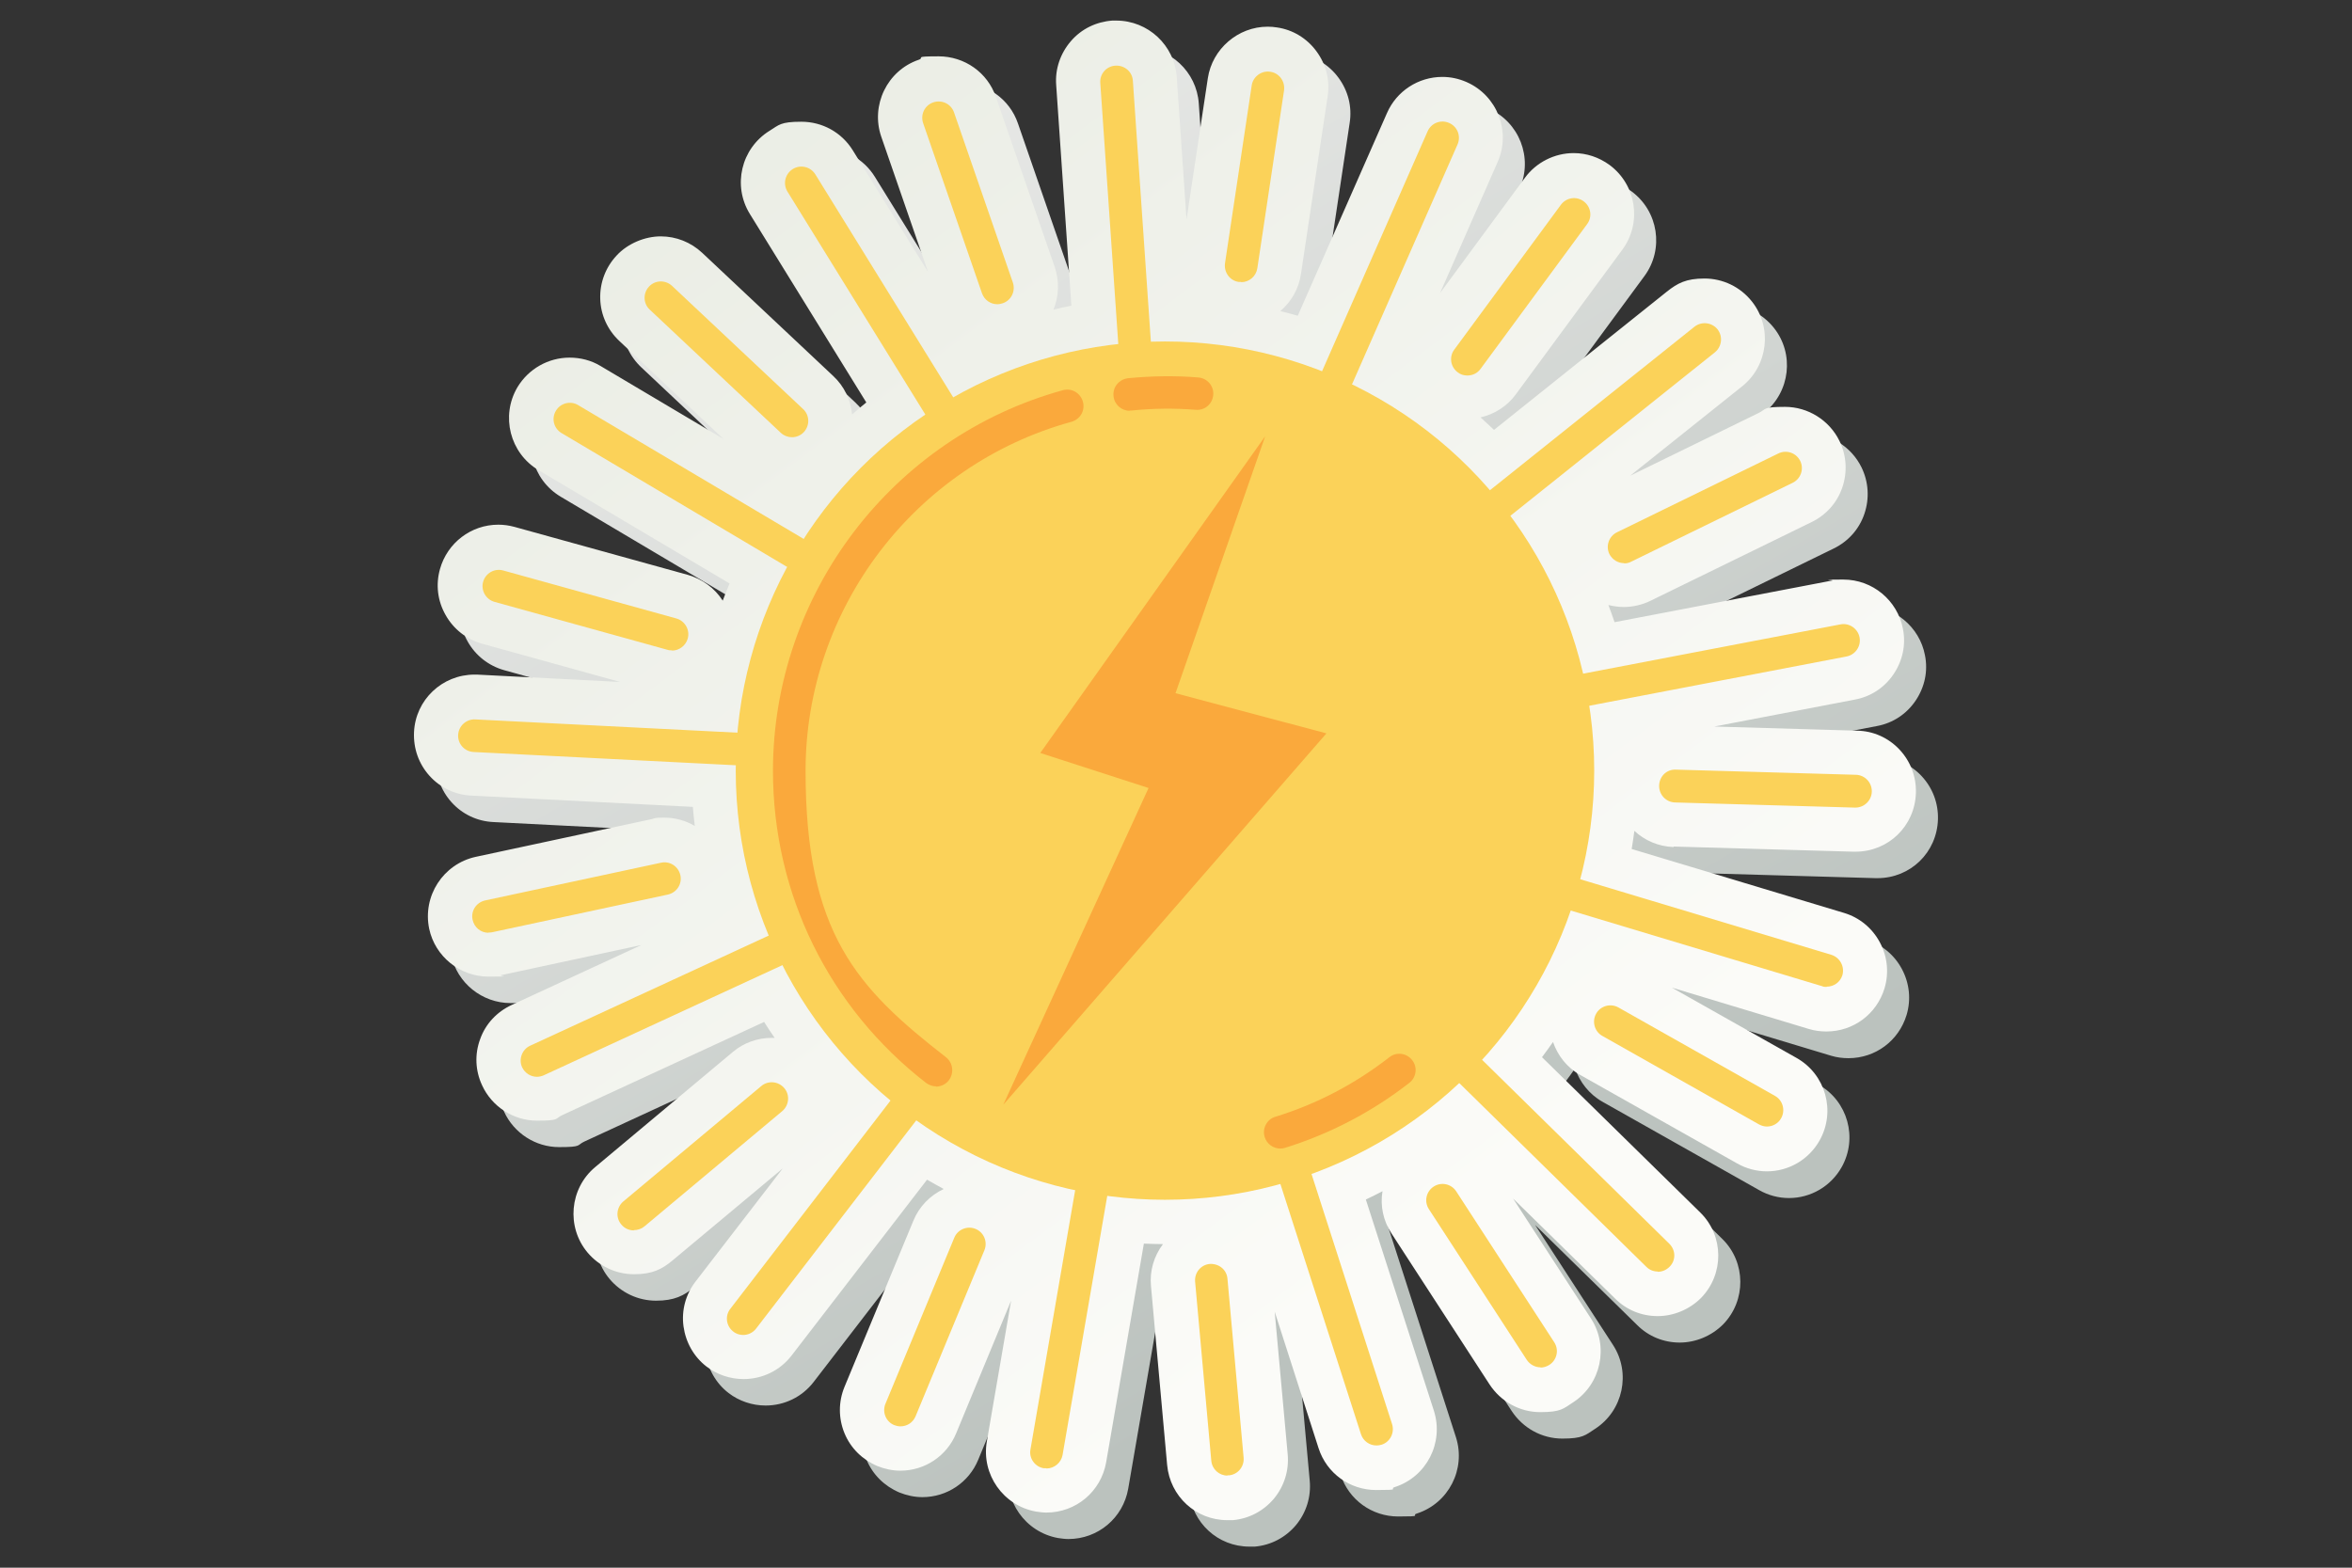 <?xml version="1.0" encoding="UTF-8"?>
<svg id="Ebene_1" xmlns="http://www.w3.org/2000/svg" version="1.1" xmlns:xlink="http://www.w3.org/1999/xlink" viewBox="0 0 960 640">
  <rect x="0" y="0" width="960" height="640" fill="#333333" stroke="none"/>
  <!-- Generator: Adobe Illustrator 29.6.1, SVG Export Plug-In . SVG Version: 2.1.1 Build 9)  -->
  <defs>
    <style>
      .st0 {
        fill: #fbd259;
      }

      .st1 {
        fill: url(#linear-gradient1);
      }

      .st2 {
        fill: #faa93c;
      }

      .st3 {
        fill: url(#linear-gradient);
      }
    </style>
    <linearGradient id="linear-gradient" x1="335.2" y1="70.1" x2="660.7" y2="626.4" gradientUnits="userSpaceOnUse">
      <stop offset="0" stop-color="#e7e8e6"/>
      <stop offset=".8" stop-color="#bbc2be"/>
    </linearGradient>
    <linearGradient id="linear-gradient1" x1="606.4" y1="490.2" x2="232.6" y2="-10.6" gradientUnits="userSpaceOnUse">
      <stop offset="0" stop-color="#fbfbf8"/>
      <stop offset="1" stop-color="#e8ebe2"/>
    </linearGradient>
  </defs>
  <path class="st3" d="M692.2,356.4l73.3,2.1c.3,0,.5,0,.8,0,13.5,0,24.3-10.5,24.7-24,.2-6.6-2.2-12.9-6.7-17.7-4.5-4.8-10.7-7.6-17.3-7.7l-58.3-1.7,57.4-11c6.5-1.2,12.1-4.9,15.8-10.4,3.7-5.5,5.1-12,3.8-18.5-2.2-11.6-12.4-20.1-24.3-20.1s-3.1.1-4.6.4l-88.8,17c-.8-2.3-1.6-4.7-2.5-7,2,.5,4.2.8,6.3.8,3.7,0,7.5-.9,10.8-2.5l65.9-32.2c5.9-2.9,10.4-7.9,12.5-14.2,2.1-6.2,1.7-13-1.2-18.9-4.1-8.4-12.8-13.9-22.2-13.9s-7.5.9-10.8,2.5l-52.4,25.6,45.7-36.5c10.6-8.5,12.4-24.1,3.9-34.7-4.7-5.9-11.8-9.3-19.3-9.3s-11,1.9-15.4,5.4l-70.5,56.4c-1.8-1.7-3.6-3.4-5.5-5.1,5.7-1.3,10.9-4.6,14.4-9.4l43.5-59.1c8.1-11,5.7-26.5-5.3-34.6-4.3-3.1-9.3-4.8-14.6-4.8-7.8,0-15.3,3.8-19.9,10.1l-34.6,47,23.5-53.5c5.5-12.5-.2-27.1-12.7-32.6-3.2-1.4-6.5-2.1-9.9-2.1-9.8,0-18.7,5.8-22.6,14.8l-36.4,82.7c-2.4-.7-4.8-1.3-7.1-1.9,4.4-3.8,7.5-9,8.4-15.1l10.9-72.6c1-6.5-.6-13-4.6-18.4-3.9-5.3-9.7-8.8-16.1-9.7-1.2-.2-2.5-.3-3.8-.3-12.1,0-22.6,9.1-24.4,21l-8.7,57.7-4-58.2c-.9-12.9-11.7-23-24.7-23s-.9,0-1.3,0c0,0-.2,0-.3,0-6.6.5-12.6,3.4-16.9,8.4-4.3,5-6.5,11.4-6,17.9l6.2,90.1c-2.5.5-4.9,1-7.3,1.6,2.2-5.4,2.5-11.5.5-17.4l-24-69.4c-3.4-10-12.8-16.6-23.4-16.6s-5.5.5-8.1,1.4c-12.9,4.4-19.7,18.5-15.3,31.4l19.1,55.2-30.7-49.6c-4.5-7.3-12.4-11.7-21-11.7s-9.1,1.3-13,3.7c-11.6,7.2-15.2,22.4-8,34l47.5,76.9c-2,1.6-3.9,3.2-5.8,4.9-.6-6-3.2-11.5-7.7-15.7l-53.5-50.3c-4.6-4.3-10.6-6.7-16.9-6.7s-13.4,2.8-18,7.8c-4.5,4.8-6.9,11.1-6.7,17.7.2,6.6,3,12.7,7.8,17.2l42.5,40-50.2-29.8c-3.8-2.3-8.2-3.4-12.6-3.4-8.7,0-16.8,4.6-21.3,12.1-6.9,11.7-3.1,26.9,8.7,33.9l77.9,46.2c-1,2.3-1.9,4.7-2.8,7-3.3-5.1-8.3-8.8-14.2-10.5l-70.8-19.6c-2.2-.6-4.4-.9-6.6-.9-11.1,0-20.8,7.4-23.8,18.1-1.8,6.4-1,13,2.3,18.8,3.2,5.7,8.5,9.9,14.9,11.7l56.3,15.6-58.4-3c-.3,0-.7,0-1,0-13.2,0-24.1,10.3-24.7,23.5-.3,6.6,1.9,12.9,6.3,17.8,4.4,4.9,10.5,7.8,17.1,8.1l90.4,4.6c.2,2.6.5,5.2.8,7.8-3.7-2.2-8-3.4-12.4-3.4s-3.5.2-5.2.6l-71.8,15.4c-13.3,2.9-21.8,16-19,29.4,2.4,11.3,12.6,19.5,24.2,19.5s3.6-.2,5.2-.6l57.2-12.3-53,24.5c-6,2.8-10.6,7.7-12.8,13.9-2.3,6.2-2,12.9.8,18.9,4,8.7,12.8,14.4,22.4,14.4s7.1-.8,10.4-2.3l82.3-38c1.4,2.2,2.8,4.4,4.3,6.5-.4,0-.8,0-1.2,0-5.8,0-11.4,2-15.8,5.7l-56.3,47.1c-10.4,8.7-11.8,24.4-3.1,34.8,4.7,5.6,11.6,8.9,19,8.9s11.4-2,15.8-5.7l44.9-37.5-35.6,46.2c-4,5.2-5.8,11.7-4.9,18.3.9,6.5,4.2,12.4,9.4,16.4,4.3,3.3,9.7,5.1,15.1,5.1,7.7,0,14.9-3.5,19.6-9.6l55.3-71.8c2.2,1.3,4.5,2.5,6.8,3.8-5.5,2.6-10,7.1-12.4,13l-28.1,67.8c-2.5,6.1-2.5,12.8,0,18.9,2.5,6.1,7.3,10.8,13.4,13.4,3,1.2,6.2,1.9,9.4,1.9,10,0,19-6,22.8-15.3l22.4-54.1-9.9,57.5c-2.3,13.4,6.7,26.2,20.1,28.6,1.4.2,2.8.4,4.2.4,12.1,0,22.3-8.6,24.4-20.5l15.4-89.3c2.6.1,5.2.2,7.8.2-3.7,4.9-5.5,11-4.9,17.1l6.6,73.1c1.2,12.8,11.7,22.5,24.6,22.5s1.3,0,2,0c0,0,.2,0,.2,0,6.6-.6,12.5-3.7,16.8-8.8,4.2-5.1,6.2-11.5,5.6-18.1l-5.3-58.2,17.9,55.7c3.3,10.3,12.8,17.1,23.5,17.1s5.1-.4,7.6-1.2c13-4.2,20.1-18.1,16-31.1l-27.8-86.3c2.3-1.1,4.6-2.2,6.8-3.4-1,6,.3,12.1,3.7,17.3l40,61.6c4.6,7,12.3,11.3,20.7,11.3s9.4-1.4,13.4-4c11.4-7.4,14.7-22.8,7.3-34.2l-31.8-49,41.7,40.9c4.6,4.6,10.8,7.1,17.3,7.1s13-2.7,17.7-7.4c9.5-9.7,9.4-25.4-.3-34.9l-64.6-63.4c1.5-2,3-4.1,4.5-6.2,1.9,5.5,5.7,10.5,11.2,13.6l64,36.1c3.7,2.1,7.9,3.2,12.1,3.2,8.9,0,17.1-4.8,21.5-12.6,6.7-11.9,2.5-27-9.4-33.7l-50.9-28.7,56,16.9c2.3.7,4.7,1,7.1,1,11,0,20.5-7.1,23.7-17.6,1.9-6.3,1.2-13-1.9-18.8-3.1-5.8-8.3-10.1-14.6-12l-86.7-26.1c.4-2.5.8-4.9,1.1-7.4,4.2,3.9,9.8,6.4,16,6.6Z"/>
  <path class="st1" d="M683.2,345.6l73.3,2.1c.3,0,.5,0,.8,0,13.5,0,24.3-10.5,24.7-24,.2-6.6-2.2-12.9-6.7-17.7-4.5-4.8-10.7-7.6-17.3-7.7l-58.3-1.7,57.4-11c6.5-1.2,12.1-4.9,15.8-10.4,3.7-5.5,5.1-12,3.8-18.5-2.2-11.6-12.4-20.1-24.3-20.1s-3.1.1-4.6.4l-88.8,17c-.8-2.3-1.6-4.7-2.5-7,2,.5,4.2.8,6.3.8,3.7,0,7.5-.9,10.8-2.5l65.9-32.2c5.9-2.9,10.4-7.9,12.5-14.2,2.1-6.2,1.7-13-1.2-18.9-4.1-8.4-12.8-13.9-22.2-13.9s-7.5.9-10.8,2.5l-52.4,25.6,45.7-36.5c10.6-8.5,12.4-24.1,3.9-34.7-4.7-5.9-11.8-9.3-19.3-9.3s-11,1.9-15.4,5.4l-70.5,56.4c-1.8-1.7-3.6-3.4-5.5-5.1,5.7-1.3,10.9-4.6,14.4-9.4l43.5-59.1c8.1-11,5.7-26.5-5.3-34.6-4.3-3.1-9.3-4.8-14.6-4.8-7.8,0-15.3,3.8-19.9,10.1l-34.6,47,23.5-53.5c5.5-12.5-.2-27.1-12.7-32.6-3.2-1.4-6.5-2.1-9.9-2.1-9.8,0-18.7,5.8-22.6,14.8l-36.4,82.7c-2.4-.7-4.7-1.3-7.1-1.9,4.4-3.8,7.5-9,8.4-15.1l10.9-72.6c1-6.5-.6-13-4.6-18.4-3.9-5.3-9.7-8.8-16.1-9.7-1.2-.2-2.5-.3-3.8-.3-12.1,0-22.6,9.1-24.4,21l-8.7,57.7-4-58.2c-.9-12.9-11.7-23-24.7-23s-.9,0-1.3,0c0,0-.2,0-.3,0-6.6.5-12.6,3.4-16.9,8.4-4.3,5-6.5,11.4-6,17.9l6.2,90.1c-2.5.5-4.9,1-7.3,1.6,2.2-5.4,2.5-11.5.5-17.4l-24-69.4c-3.4-10-12.8-16.6-23.4-16.6s-5.5.5-8.1,1.4c-12.9,4.4-19.7,18.6-15.3,31.4l19.1,55.2-30.7-49.6c-4.5-7.3-12.4-11.7-21-11.7s-9.1,1.3-13,3.7c-11.6,7.2-15.2,22.4-8,34l47.5,76.9c-2,1.6-3.9,3.2-5.8,4.9-.6-6-3.2-11.5-7.7-15.7l-53.5-50.3c-4.6-4.3-10.6-6.7-16.9-6.7s-13.4,2.8-18,7.8c-4.5,4.8-6.9,11.1-6.7,17.7.2,6.6,3,12.7,7.8,17.2l42.5,40-50.2-29.8c-3.8-2.3-8.2-3.4-12.6-3.4-8.7,0-16.8,4.6-21.3,12.1-6.9,11.7-3.1,26.9,8.7,33.9l77.9,46.2c-1,2.3-1.9,4.7-2.8,7-3.3-5.1-8.3-8.8-14.2-10.5l-70.8-19.6c-2.2-.6-4.4-.9-6.6-.9-11.1,0-20.8,7.4-23.8,18.1-1.8,6.4-1,13,2.3,18.8,3.2,5.7,8.5,9.9,14.9,11.7l56.3,15.6-58.4-3c-.3,0-.7,0-1,0-13.2,0-24.1,10.3-24.7,23.5-.3,6.6,1.9,12.9,6.3,17.8,4.4,4.9,10.5,7.8,17.1,8.1l90.4,4.6c.2,2.6.5,5.2.8,7.8-3.7-2.2-8-3.4-12.4-3.4s-3.5.2-5.2.6l-71.8,15.4c-13.3,2.9-21.8,16-19,29.4,2.4,11.3,12.6,19.5,24.2,19.5s3.6-.2,5.2-.6l57.2-12.3-53,24.5c-6,2.8-10.6,7.7-12.8,13.9-2.3,6.2-2,12.9.8,18.9,4,8.7,12.8,14.4,22.4,14.4s7.1-.8,10.4-2.3l82.3-38c1.4,2.2,2.8,4.4,4.3,6.5-.4,0-.8,0-1.2,0-5.8,0-11.4,2-15.8,5.7l-56.3,47.1c-10.4,8.7-11.8,24.4-3.1,34.8,4.7,5.6,11.6,8.9,19,8.9s11.4-2,15.8-5.7l44.9-37.5-35.6,46.2c-4,5.2-5.8,11.7-4.9,18.3.9,6.5,4.2,12.4,9.4,16.4,4.3,3.3,9.7,5.1,15.1,5.1,7.7,0,14.9-3.5,19.6-9.6l55.3-71.8c2.2,1.3,4.5,2.5,6.8,3.8-5.5,2.6-10,7.1-12.4,13l-28.1,67.8c-2.5,6.1-2.5,12.8,0,18.9,2.5,6.1,7.3,10.8,13.4,13.4,3,1.2,6.2,1.9,9.4,1.9,10,0,19-6,22.8-15.3l22.4-54.1-9.9,57.5c-2.3,13.4,6.7,26.2,20.1,28.6,1.4.2,2.8.4,4.2.4,12.1,0,22.3-8.6,24.4-20.5l15.4-89.3c2.6.1,5.2.2,7.8.2-3.7,4.9-5.5,11-4.9,17.1l6.6,73.1c1.2,12.8,11.7,22.5,24.6,22.5s1.3,0,2,0c0,0,.2,0,.2,0,6.6-.6,12.5-3.7,16.8-8.8,4.2-5.1,6.2-11.5,5.6-18.1l-5.3-58.2,17.9,55.7c3.3,10.3,12.8,17.1,23.5,17.1s5.1-.4,7.6-1.2c13-4.2,20.1-18.1,16-31.1l-27.8-86.3c2.3-1.1,4.6-2.2,6.8-3.4-1,6,.3,12.1,3.7,17.3l40,61.6c4.6,7,12.3,11.3,20.7,11.3s9.4-1.4,13.4-4c11.4-7.4,14.7-22.8,7.3-34.2l-31.8-49,41.7,40.9c4.6,4.6,10.8,7.1,17.3,7.1s13-2.7,17.7-7.4c9.5-9.7,9.4-25.4-.3-34.9l-64.6-63.4c1.5-2,3-4.1,4.5-6.2,1.9,5.5,5.7,10.5,11.2,13.5l64,36.1c3.7,2.1,7.9,3.2,12.1,3.2,8.9,0,17.1-4.8,21.5-12.6,6.7-11.9,2.5-27-9.4-33.7l-50.9-28.7,56,16.9c2.3.7,4.7,1,7.1,1,11,0,20.5-7.1,23.7-17.6,1.9-6.3,1.2-13-1.9-18.8-3.1-5.8-8.3-10.1-14.6-12l-86.7-26.1c.4-2.5.8-4.9,1.1-7.4,4.2,3.9,9.8,6.4,16,6.6Z"/>
  <path class="st0" d="M633.9,290.8c-3.1,0-5.9-2.2-6.5-5.4-.7-3.6,1.7-7.1,5.3-7.8l118.5-22.7c3.6-.7,7.1,1.7,7.8,5.3.7,3.6-1.7,7.1-5.3,7.8l-118.5,22.7c-.4,0-.8.1-1.3.1Z"/>
  <path class="st0" d="M662.9,229.9c-2.5,0-4.8-1.4-6-3.7-1.6-3.3-.2-7.3,3.1-8.9l65.9-32.2c3.3-1.6,7.3-.2,8.9,3.1,1.6,3.3.2,7.3-3.1,8.9l-65.9,32.2c-.9.5-1.9.7-2.9.7Z"/>
  <path class="st0" d="M601.5,220.7c-2,0-3.9-.9-5.2-2.5-2.3-2.9-1.8-7.1,1-9.4l94.3-75.4c2.9-2.3,7.1-1.8,9.4,1,2.3,2.9,1.8,7.1-1,9.4l-94.3,75.4c-1.2,1-2.7,1.5-4.2,1.5Z"/>
  <path class="st0" d="M598.9,153.3c-1.4,0-2.8-.4-3.9-1.3-3-2.2-3.6-6.4-1.4-9.3l43.5-59.1c2.2-3,6.4-3.6,9.3-1.4,3,2.2,3.6,6.4,1.4,9.3l-43.5,59.1c-1.3,1.8-3.3,2.7-5.4,2.7Z"/>
  <path class="st0" d="M540.2,173.5c-.9,0-1.8-.2-2.7-.6-3.4-1.5-4.9-5.4-3.4-8.8l48.6-110.5c1.5-3.4,5.4-4.9,8.8-3.4,3.4,1.5,4.9,5.4,3.4,8.8l-48.6,110.5c-1.1,2.5-3.5,4-6.1,4Z"/>
  <path class="st0" d="M506.6,115.1c-.3,0-.7,0-1,0-3.6-.5-6.1-3.9-5.6-7.6l10.9-72.6c.5-3.6,4-6.2,7.6-5.6,3.6.5,6.1,3.9,5.6,7.6l-10.9,72.6c-.5,3.3-3.3,5.7-6.6,5.7Z"/>
  <path class="st0" d="M464,160.5c-3.5,0-6.4-2.7-6.6-6.2l-8.3-120.4c-.3-3.7,2.5-6.9,6.2-7.1,3.7-.2,6.9,2.5,7.1,6.2l8.3,120.4c.3,3.7-2.5,6.9-6.2,7.1-.2,0-.3,0-.5,0Z"/>
  <path class="st0" d="M407.1,124.2c-2.8,0-5.3-1.7-6.3-4.5l-24-69.4c-1.2-3.5.6-7.3,4.1-8.5,3.5-1.2,7.3.6,8.5,4.1l24,69.4c1.2,3.5-.6,7.3-4.1,8.5-.7.2-1.5.4-2.2.4Z"/>
  <path class="st0" d="M390.6,184.1c-2.2,0-4.4-1.1-5.7-3.2l-63.5-102.7c-1.9-3.1-1-7.2,2.2-9.2,3.1-1.9,7.2-1,9.2,2.2l63.5,102.7c1.9,3.1,1,7.2-2.2,9.2-1.1.7-2.3,1-3.5,1Z"/>
  <path class="st0" d="M323.3,178.5c-1.6,0-3.3-.6-4.6-1.8l-53.5-50.3c-2.7-2.5-2.8-6.7-.3-9.4,2.5-2.7,6.7-2.8,9.4-.3l53.5,50.3c2.7,2.5,2.8,6.7.3,9.4-1.3,1.4-3.1,2.1-4.9,2.1Z"/>
  <path class="st0" d="M336.4,239.3c-1.2,0-2.3-.3-3.4-.9l-103.8-61.6c-3.2-1.9-4.2-6-2.3-9.1,1.9-3.2,6-4.2,9.1-2.3l103.8,61.6c3.2,1.9,4.2,6,2.3,9.1-1.2,2.1-3.5,3.3-5.7,3.3Z"/>
  <path class="st0" d="M274.3,265.5c-.6,0-1.2,0-1.8-.2l-70.7-19.6c-3.5-1-5.6-4.7-4.6-8.2,1-3.5,4.6-5.6,8.2-4.6l70.7,19.6c3.5,1,5.6,4.7,4.6,8.2-.8,2.9-3.5,4.9-6.4,4.9Z"/>
  <path class="st0" d="M314.2,313.1c-.1,0-.2,0-.3,0l-120.6-6.1c-3.7-.2-6.5-3.3-6.3-7,.2-3.7,3.4-6.5,7-6.3l120.6,6.1c3.7.2,6.5,3.3,6.3,7-.2,3.6-3.1,6.3-6.6,6.3Z"/>
  <path class="st0" d="M199.4,380.8c-3.1,0-5.8-2.1-6.5-5.3-.8-3.6,1.5-7.1,5.1-7.9l71.8-15.4c3.6-.8,7.1,1.5,7.9,5.1.8,3.6-1.5,7.1-5.1,7.9l-71.8,15.4c-.5.1-.9.1-1.4.1Z"/>
  <path class="st0" d="M219.2,439.6c-2.5,0-4.9-1.4-6.1-3.9-1.5-3.3,0-7.3,3.3-8.8l109.6-50.6c3.3-1.5,7.3,0,8.8,3.3,1.5,3.3,0,7.3-3.3,8.8l-109.6,50.6c-.9.4-1.9.6-2.8.6Z"/>
  <path class="st0" d="M258.7,502.3c-1.9,0-3.8-.8-5.1-2.4-2.4-2.8-2-7,.8-9.4l56.3-47.1c2.8-2.4,7-2,9.4.8,2.4,2.8,2,7-.8,9.4l-56.3,47.1c-1.2,1-2.8,1.5-4.3,1.5Z"/>
  <path class="st0" d="M303.4,545c-1.4,0-2.9-.4-4.1-1.4-2.9-2.2-3.5-6.4-1.2-9.3l73.6-95.7c2.2-2.9,6.4-3.5,9.3-1.2,2.9,2.2,3.5,6.4,1.2,9.3l-73.6,95.7c-1.3,1.7-3.3,2.6-5.3,2.6Z"/>
  <path class="st0" d="M367.5,582.3c-.8,0-1.7-.2-2.5-.5-3.4-1.4-5-5.3-3.6-8.7l28.1-67.8c1.4-3.4,5.3-5,8.7-3.6,3.4,1.4,5,5.3,3.6,8.7l-28.1,67.8c-1.1,2.6-3.5,4.1-6.2,4.1Z"/>
  <path class="st0" d="M427.1,599.4c-.4,0-.8,0-1.1,0-3.6-.6-6.1-4.1-5.4-7.7l20.5-118.9c.6-3.6,4-6.1,7.7-5.4,3.6.6,6.1,4.1,5.4,7.7l-20.5,118.9c-.6,3.2-3.4,5.5-6.6,5.5Z"/>
  <path class="st0" d="M501,602.4c-3.4,0-6.3-2.6-6.6-6.1l-6.6-73.1c-.3-3.7,2.4-6.9,6-7.2,3.8-.2,6.9,2.4,7.2,6l6.6,73.1c.3,3.7-2.4,6.9-6,7.2-.2,0-.4,0-.6,0Z"/>
  <path class="st0" d="M561.8,590.1c-2.8,0-5.4-1.8-6.3-4.6l-37-114.9c-1.1-3.5.8-7.3,4.3-8.4,3.5-1.1,7.3.8,8.4,4.3l37,114.9c1.1,3.5-.8,7.3-4.3,8.4-.7.2-1.4.3-2,.3Z"/>
  <path class="st0" d="M628.8,558.2c-2.2,0-4.3-1.1-5.6-3l-40-61.6c-2-3.1-1.1-7.2,2-9.2,3.1-2,7.2-1.1,9.2,2l40,61.6c2,3.1,1.1,7.2-2,9.2-1.1.7-2.4,1.1-3.6,1.1Z"/>
  <path class="st0" d="M676.7,519.1c-1.7,0-3.4-.6-4.7-1.9l-86.1-84.6c-2.6-2.6-2.7-6.8,0-9.4s6.8-2.7,9.4,0l86.1,84.6c2.6,2.6,2.7,6.8,0,9.4-1.3,1.3-3,2-4.8,2Z"/>
  <path class="st0" d="M721.2,459.9c-1.1,0-2.2-.3-3.3-.9l-63.9-36.1c-3.2-1.8-4.3-5.9-2.5-9.1,1.8-3.2,5.9-4.3,9.1-2.5l63.9,36.1c3.2,1.8,4.3,5.9,2.5,9.1-1.2,2.2-3.5,3.4-5.8,3.4Z"/>
  <path class="st0" d="M745.6,402.9c-.6,0-1.3,0-1.9-.3l-115.6-34.8c-3.5-1.1-5.5-4.8-4.5-8.3,1.1-3.5,4.8-5.5,8.3-4.5l115.6,34.8c3.5,1.1,5.5,4.8,4.5,8.3-.9,2.9-3.5,4.7-6.4,4.7Z"/>
  <path class="st0" d="M757.3,329.7c0,0-.1,0-.2,0l-73.4-2.1c-3.7-.1-6.6-3.2-6.5-6.9.1-3.7,3-6.7,6.9-6.5l73.4,2.1c3.7.1,6.6,3.2,6.5,6.9-.1,3.6-3.1,6.5-6.7,6.5Z"/>
  <circle class="st0" cx="475.5" cy="314.6" r="175.2"/>
  <path class="st2" d="M461.1,167.7c-3.4,0-6.3-2.6-6.6-6-.4-3.7,2.3-6.9,6-7.3,9.4-.9,19.1-1.1,28.6-.3,3.7.3,6.4,3.5,6.1,7.1-.3,3.7-3.4,6.4-7.1,6.1-8.7-.7-17.7-.6-26.3.3-.2,0-.4,0-.7,0Z"/>
  <path class="st2" d="M522.6,468.9c-2.8,0-5.5-1.8-6.4-4.7-1.1-3.5.9-7.3,4.4-8.3,16.9-5.2,32.5-13.4,46.5-24.3,2.9-2.3,7.1-1.7,9.3,1.2,2.3,2.9,1.7,7.1-1.2,9.3-15.3,11.9-32.4,20.8-50.7,26.5-.7.2-1.3.3-2,.3Z"/>
  <path class="st2" d="M382.1,443.5c-1.4,0-2.9-.5-4.1-1.4-39.7-30.8-62.5-77.2-62.5-127.4,0-72.3,48.7-136.2,118.3-155.4,3.6-1,7.2,1.1,8.2,4.7,1,3.6-1.1,7.2-4.7,8.2-63.9,17.6-108.5,76.2-108.5,142.5s20.9,88.6,57.3,116.9c2.9,2.3,3.4,6.4,1.2,9.4-1.3,1.7-3.3,2.6-5.3,2.6Z"/>
  <polygon class="st2" points="516.4 178.1 424.6 307.4 468.8 321.7 409.5 451 541.4 299.4 479.8 283 516.4 178.1"/>
</svg>
